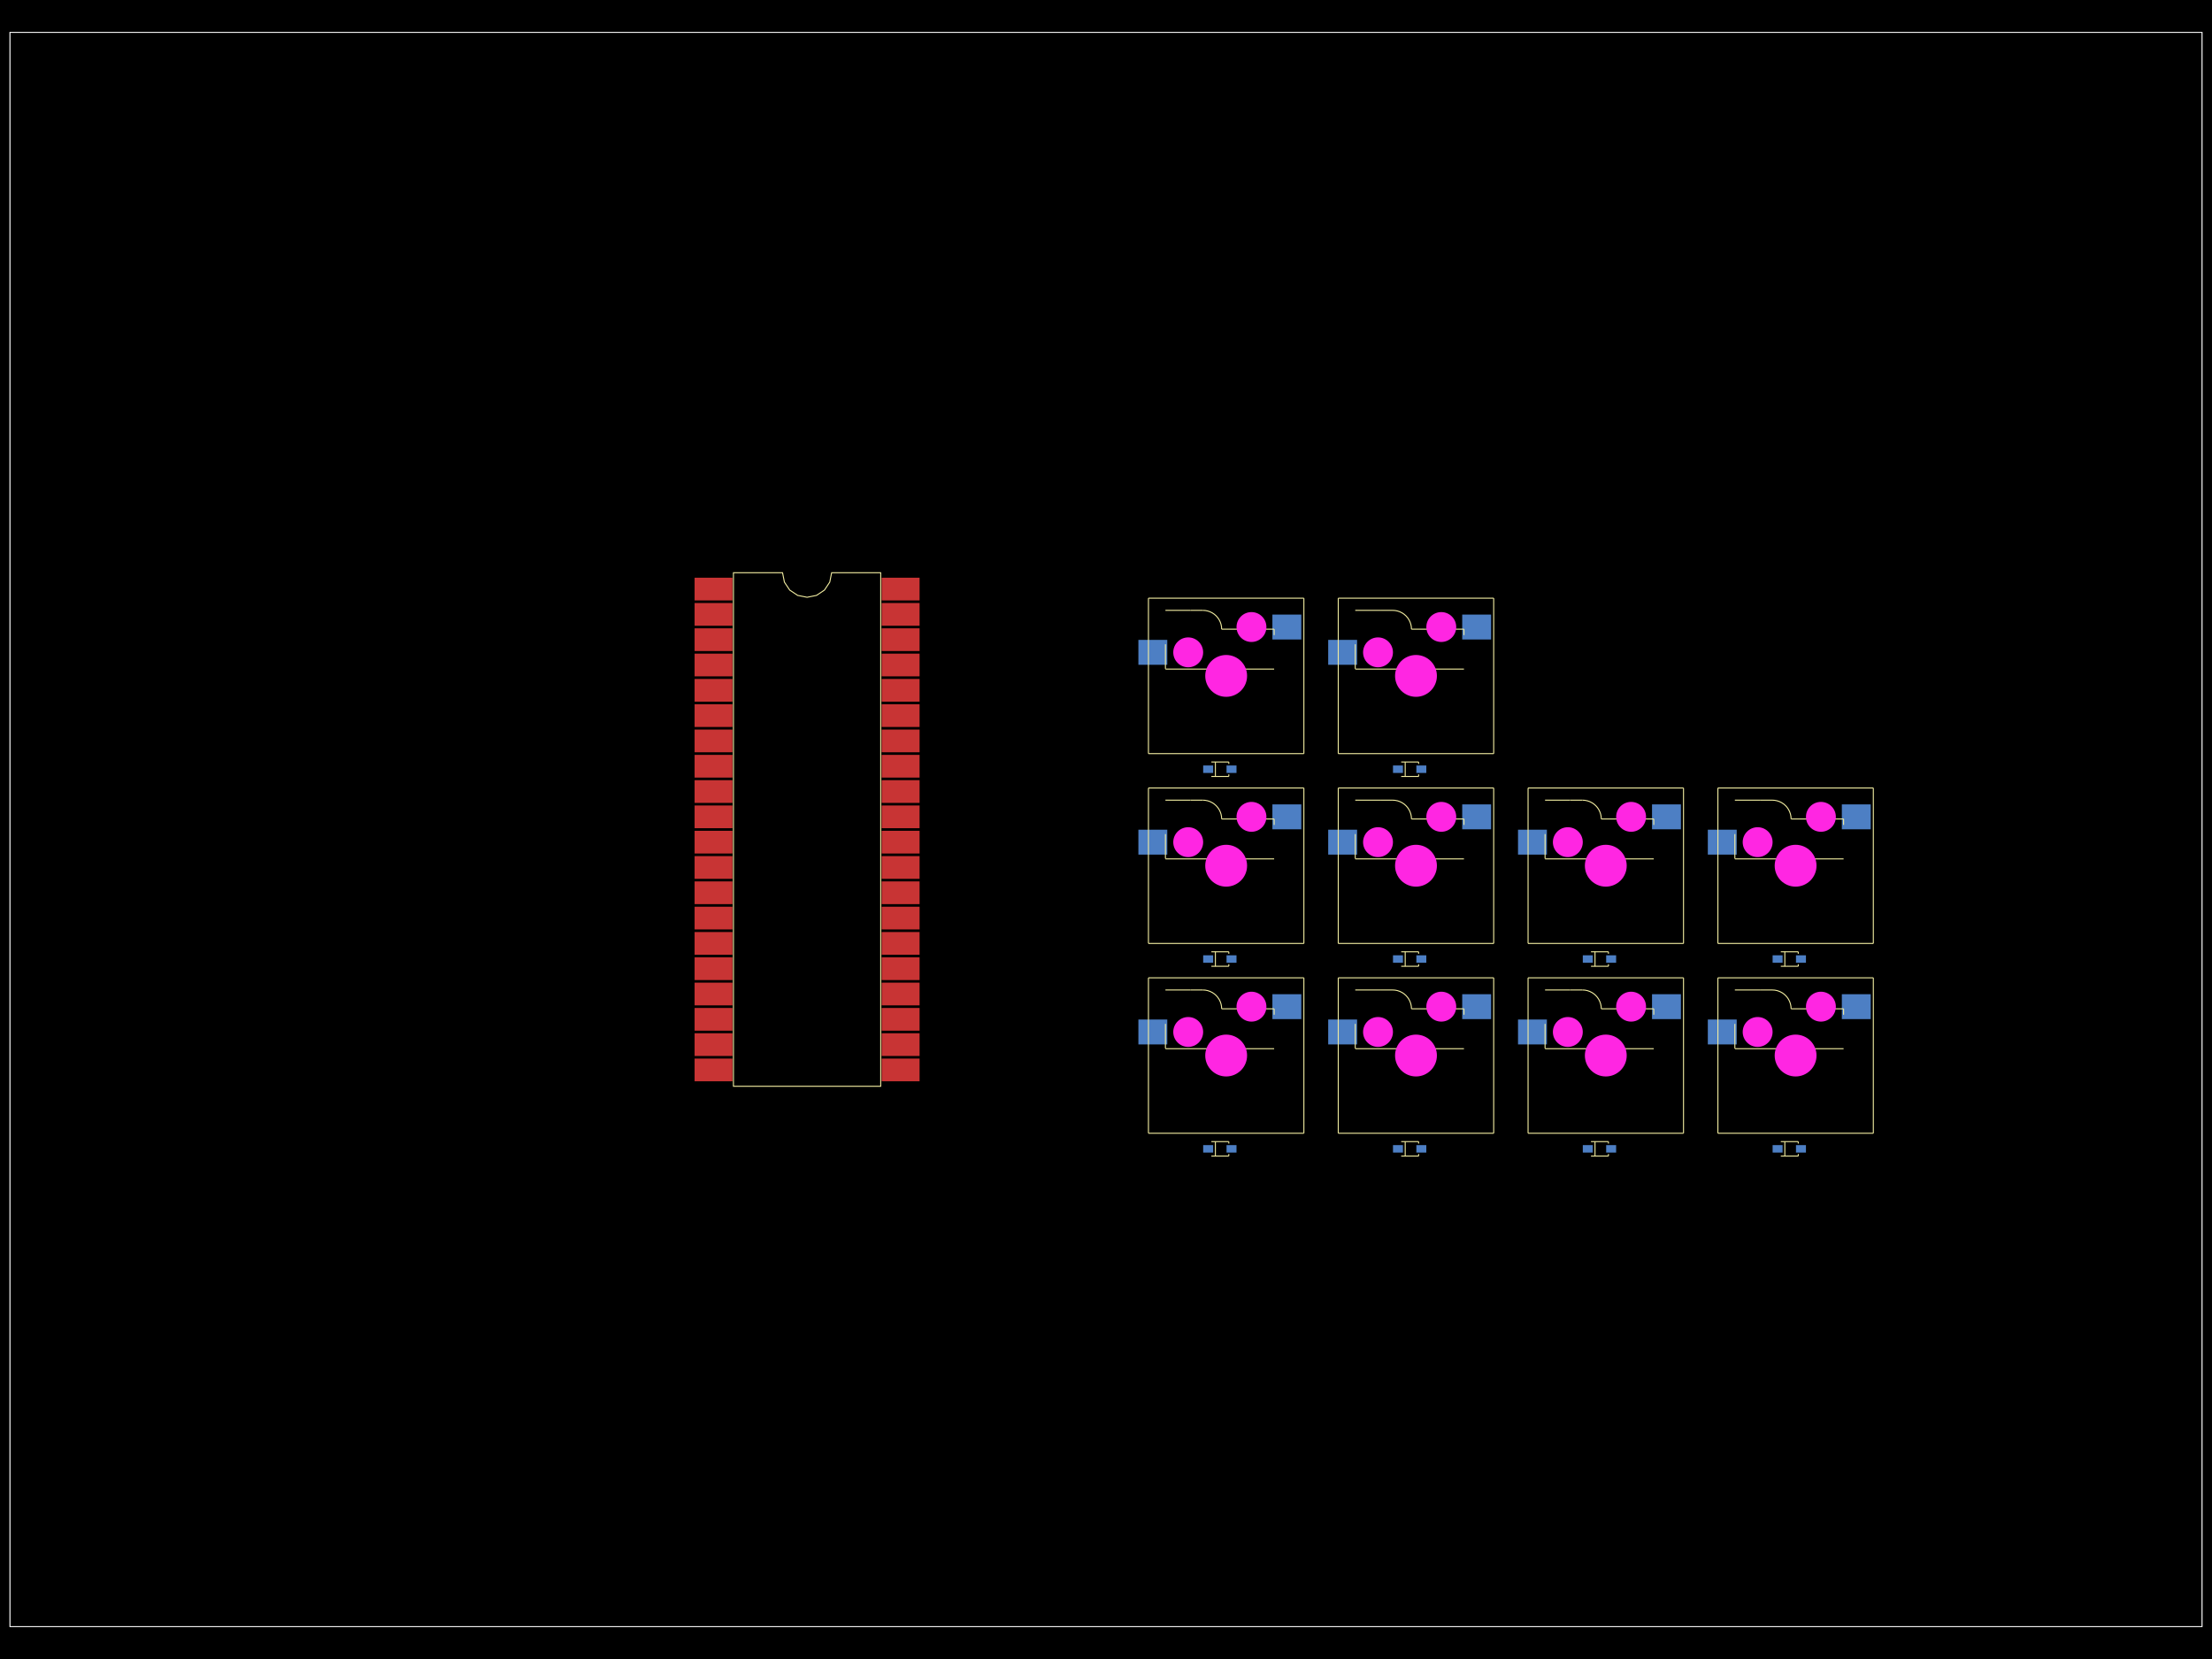 <svg xmlns="http://www.w3.org/2000/svg" width="800" height="600"><style>
              .boundary { fill: #000; }
              .pcb-board { fill: none; }
              .pcb-trace { fill: none; }
              .pcb-hole-outer { fill: rgb(200, 52, 52); }
              .pcb-hole-inner { fill: rgb(255, 38, 226); }
              .pcb-pad { }
              .pcb-boundary { fill: none; stroke: #fff; stroke-width: 0.3; }
              .pcb-silkscreen { fill: none; }
              .pcb-silkscreen-top { stroke: #f2eda1; }
              .pcb-silkscreen-bottom { stroke: #f2eda1; }
              .pcb-silkscreen-text { fill: #f2eda1; }
            </style><rect class="boundary" x="0" y="0" width="800" height="600"/><rect class="pcb-boundary" x="3.604" y="11.712" width="792.793" height="576.577"/><path class="pcb-board" d="M 3.604 588.288 L 796.396 588.288 L 796.396 11.712 L 3.604 11.712 Z" stroke="rgba(255, 255, 255, 0.5)" stroke-width="0.36"/><g transform="translate(291.892, 300) rotate(0) scale(1, -1)"><rect class="pcb-component" x="-40.685" y="-91.063" width="81.369" height="182.126"/><rect class="pcb-component-outline" x="-40.685" y="-91.063" width="81.369" height="182.126"/></g><g transform="translate(441.171, 368.649) rotate(0) scale(1, -1)"><rect class="pcb-component" x="-29.459" y="-9.982" width="58.918" height="19.964"/><rect class="pcb-component-outline" x="-29.459" y="-9.982" width="58.918" height="19.964"/></g><g transform="translate(443.459, 381.748) rotate(0) scale(1, -1)"><rect class="pcb-component" x="-7.568" y="-7.568" width="15.135" height="15.135"/><rect class="pcb-component-outline" x="-7.568" y="-7.568" width="15.135" height="15.135"/></g><g transform="translate(400, 300) rotate(0) scale(1, -1)"><rect class="pcb-component" x="0" y="0" width="0" height="0"/><rect class="pcb-component-outline" x="0" y="0" width="0" height="0"/></g><g transform="translate(441.171, 415.495) rotate(0) scale(1, -1)"><rect class="pcb-component" x="-6.027" y="-1.351" width="12.055" height="2.703"/><rect class="pcb-component-outline" x="-6.027" y="-1.351" width="12.055" height="2.703"/></g><g transform="translate(400, 300) rotate(0) scale(1, -1)"><rect class="pcb-component" x="0" y="0" width="0" height="0"/><rect class="pcb-component-outline" x="0" y="0" width="0" height="0"/></g><g transform="translate(509.82, 368.649) rotate(0) scale(1, -1)"><rect class="pcb-component" x="-29.459" y="-9.982" width="58.918" height="19.964"/><rect class="pcb-component-outline" x="-29.459" y="-9.982" width="58.918" height="19.964"/></g><g transform="translate(512.108, 381.748) rotate(0) scale(1, -1)"><rect class="pcb-component" x="-7.568" y="-7.568" width="15.135" height="15.135"/><rect class="pcb-component-outline" x="-7.568" y="-7.568" width="15.135" height="15.135"/></g><g transform="translate(400, 300) rotate(0) scale(1, -1)"><rect class="pcb-component" x="0" y="0" width="0" height="0"/><rect class="pcb-component-outline" x="0" y="0" width="0" height="0"/></g><g transform="translate(509.82, 415.495) rotate(0) scale(1, -1)"><rect class="pcb-component" x="-6.027" y="-1.351" width="12.055" height="2.703"/><rect class="pcb-component-outline" x="-6.027" y="-1.351" width="12.055" height="2.703"/></g><g transform="translate(400, 300) rotate(0) scale(1, -1)"><rect class="pcb-component" x="0" y="0" width="0" height="0"/><rect class="pcb-component-outline" x="0" y="0" width="0" height="0"/></g><g transform="translate(578.468, 368.649) rotate(0) scale(1, -1)"><rect class="pcb-component" x="-29.459" y="-9.982" width="58.918" height="19.964"/><rect class="pcb-component-outline" x="-29.459" y="-9.982" width="58.918" height="19.964"/></g><g transform="translate(580.757, 381.748) rotate(0) scale(1, -1)"><rect class="pcb-component" x="-7.568" y="-7.568" width="15.135" height="15.135"/><rect class="pcb-component-outline" x="-7.568" y="-7.568" width="15.135" height="15.135"/></g><g transform="translate(400, 300) rotate(0) scale(1, -1)"><rect class="pcb-component" x="0" y="0" width="0" height="0"/><rect class="pcb-component-outline" x="0" y="0" width="0" height="0"/></g><g transform="translate(578.468, 415.495) rotate(0) scale(1, -1)"><rect class="pcb-component" x="-6.027" y="-1.351" width="12.055" height="2.703"/><rect class="pcb-component-outline" x="-6.027" y="-1.351" width="12.055" height="2.703"/></g><g transform="translate(400, 300) rotate(0) scale(1, -1)"><rect class="pcb-component" x="0" y="0" width="0" height="0"/><rect class="pcb-component-outline" x="0" y="0" width="0" height="0"/></g><g transform="translate(647.117, 368.649) rotate(0) scale(1, -1)"><rect class="pcb-component" x="-29.459" y="-9.982" width="58.918" height="19.964"/><rect class="pcb-component-outline" x="-29.459" y="-9.982" width="58.918" height="19.964"/></g><g transform="translate(649.405, 381.748) rotate(0) scale(1, -1)"><rect class="pcb-component" x="-7.568" y="-7.568" width="15.135" height="15.135"/><rect class="pcb-component-outline" x="-7.568" y="-7.568" width="15.135" height="15.135"/></g><g transform="translate(400, 300) rotate(0) scale(1, -1)"><rect class="pcb-component" x="0" y="0" width="0" height="0"/><rect class="pcb-component-outline" x="0" y="0" width="0" height="0"/></g><g transform="translate(647.117, 415.495) rotate(0) scale(1, -1)"><rect class="pcb-component" x="-6.027" y="-1.351" width="12.055" height="2.703"/><rect class="pcb-component-outline" x="-6.027" y="-1.351" width="12.055" height="2.703"/></g><g transform="translate(400, 300) rotate(0) scale(1, -1)"><rect class="pcb-component" x="0" y="0" width="0" height="0"/><rect class="pcb-component-outline" x="0" y="0" width="0" height="0"/></g><g transform="translate(441.171, 300) rotate(0) scale(1, -1)"><rect class="pcb-component" x="-29.459" y="-9.982" width="58.918" height="19.964"/><rect class="pcb-component-outline" x="-29.459" y="-9.982" width="58.918" height="19.964"/></g><g transform="translate(443.459, 313.099) rotate(0) scale(1, -1)"><rect class="pcb-component" x="-7.568" y="-7.568" width="15.135" height="15.135"/><rect class="pcb-component-outline" x="-7.568" y="-7.568" width="15.135" height="15.135"/></g><g transform="translate(400, 300) rotate(0) scale(1, -1)"><rect class="pcb-component" x="0" y="0" width="0" height="0"/><rect class="pcb-component-outline" x="0" y="0" width="0" height="0"/></g><g transform="translate(441.171, 346.847) rotate(0) scale(1, -1)"><rect class="pcb-component" x="-6.027" y="-1.351" width="12.055" height="2.703"/><rect class="pcb-component-outline" x="-6.027" y="-1.351" width="12.055" height="2.703"/></g><g transform="translate(400, 300) rotate(0) scale(1, -1)"><rect class="pcb-component" x="0" y="0" width="0" height="0"/><rect class="pcb-component-outline" x="0" y="0" width="0" height="0"/></g><g transform="translate(509.82, 300) rotate(0) scale(1, -1)"><rect class="pcb-component" x="-29.459" y="-9.982" width="58.918" height="19.964"/><rect class="pcb-component-outline" x="-29.459" y="-9.982" width="58.918" height="19.964"/></g><g transform="translate(512.108, 313.099) rotate(0) scale(1, -1)"><rect class="pcb-component" x="-7.568" y="-7.568" width="15.135" height="15.135"/><rect class="pcb-component-outline" x="-7.568" y="-7.568" width="15.135" height="15.135"/></g><g transform="translate(400, 300) rotate(0) scale(1, -1)"><rect class="pcb-component" x="0" y="0" width="0" height="0"/><rect class="pcb-component-outline" x="0" y="0" width="0" height="0"/></g><g transform="translate(509.82, 346.847) rotate(0) scale(1, -1)"><rect class="pcb-component" x="-6.027" y="-1.351" width="12.055" height="2.703"/><rect class="pcb-component-outline" x="-6.027" y="-1.351" width="12.055" height="2.703"/></g><g transform="translate(400, 300) rotate(0) scale(1, -1)"><rect class="pcb-component" x="0" y="0" width="0" height="0"/><rect class="pcb-component-outline" x="0" y="0" width="0" height="0"/></g><g transform="translate(578.468, 300) rotate(0) scale(1, -1)"><rect class="pcb-component" x="-29.459" y="-9.982" width="58.918" height="19.964"/><rect class="pcb-component-outline" x="-29.459" y="-9.982" width="58.918" height="19.964"/></g><g transform="translate(580.757, 313.099) rotate(0) scale(1, -1)"><rect class="pcb-component" x="-7.568" y="-7.568" width="15.135" height="15.135"/><rect class="pcb-component-outline" x="-7.568" y="-7.568" width="15.135" height="15.135"/></g><g transform="translate(400, 300) rotate(0) scale(1, -1)"><rect class="pcb-component" x="0" y="0" width="0" height="0"/><rect class="pcb-component-outline" x="0" y="0" width="0" height="0"/></g><g transform="translate(578.468, 346.847) rotate(0) scale(1, -1)"><rect class="pcb-component" x="-6.027" y="-1.351" width="12.055" height="2.703"/><rect class="pcb-component-outline" x="-6.027" y="-1.351" width="12.055" height="2.703"/></g><g transform="translate(400, 300) rotate(0) scale(1, -1)"><rect class="pcb-component" x="0" y="0" width="0" height="0"/><rect class="pcb-component-outline" x="0" y="0" width="0" height="0"/></g><g transform="translate(647.117, 300) rotate(0) scale(1, -1)"><rect class="pcb-component" x="-29.459" y="-9.982" width="58.918" height="19.964"/><rect class="pcb-component-outline" x="-29.459" y="-9.982" width="58.918" height="19.964"/></g><g transform="translate(649.405, 313.099) rotate(0) scale(1, -1)"><rect class="pcb-component" x="-7.568" y="-7.568" width="15.135" height="15.135"/><rect class="pcb-component-outline" x="-7.568" y="-7.568" width="15.135" height="15.135"/></g><g transform="translate(400, 300) rotate(0) scale(1, -1)"><rect class="pcb-component" x="0" y="0" width="0" height="0"/><rect class="pcb-component-outline" x="0" y="0" width="0" height="0"/></g><g transform="translate(647.117, 346.847) rotate(0) scale(1, -1)"><rect class="pcb-component" x="-6.027" y="-1.351" width="12.055" height="2.703"/><rect class="pcb-component-outline" x="-6.027" y="-1.351" width="12.055" height="2.703"/></g><g transform="translate(400, 300) rotate(0) scale(1, -1)"><rect class="pcb-component" x="0" y="0" width="0" height="0"/><rect class="pcb-component-outline" x="0" y="0" width="0" height="0"/></g><g transform="translate(441.171, 231.351) rotate(0) scale(1, -1)"><rect class="pcb-component" x="-29.459" y="-9.982" width="58.918" height="19.964"/><rect class="pcb-component-outline" x="-29.459" y="-9.982" width="58.918" height="19.964"/></g><g transform="translate(443.459, 244.45) rotate(0) scale(1, -1)"><rect class="pcb-component" x="-7.568" y="-7.568" width="15.135" height="15.135"/><rect class="pcb-component-outline" x="-7.568" y="-7.568" width="15.135" height="15.135"/></g><g transform="translate(400, 300) rotate(0) scale(1, -1)"><rect class="pcb-component" x="0" y="0" width="0" height="0"/><rect class="pcb-component-outline" x="0" y="0" width="0" height="0"/></g><g transform="translate(441.171, 278.198) rotate(0) scale(1, -1)"><rect class="pcb-component" x="-6.027" y="-1.351" width="12.055" height="2.703"/><rect class="pcb-component-outline" x="-6.027" y="-1.351" width="12.055" height="2.703"/></g><g transform="translate(400, 300) rotate(0) scale(1, -1)"><rect class="pcb-component" x="0" y="0" width="0" height="0"/><rect class="pcb-component-outline" x="0" y="0" width="0" height="0"/></g><g transform="translate(509.82, 231.351) rotate(0) scale(1, -1)"><rect class="pcb-component" x="-29.459" y="-9.982" width="58.918" height="19.964"/><rect class="pcb-component-outline" x="-29.459" y="-9.982" width="58.918" height="19.964"/></g><g transform="translate(512.108, 244.45) rotate(0) scale(1, -1)"><rect class="pcb-component" x="-7.568" y="-7.568" width="15.135" height="15.135"/><rect class="pcb-component-outline" x="-7.568" y="-7.568" width="15.135" height="15.135"/></g><g transform="translate(400, 300) rotate(0) scale(1, -1)"><rect class="pcb-component" x="0" y="0" width="0" height="0"/><rect class="pcb-component-outline" x="0" y="0" width="0" height="0"/></g><g transform="translate(509.82, 278.198) rotate(0) scale(1, -1)"><rect class="pcb-component" x="-6.027" y="-1.351" width="12.055" height="2.703"/><rect class="pcb-component-outline" x="-6.027" y="-1.351" width="12.055" height="2.703"/></g><g transform="translate(400, 300) rotate(0) scale(1, -1)"><rect class="pcb-component" x="0" y="0" width="0" height="0"/><rect class="pcb-component-outline" x="0" y="0" width="0" height="0"/></g><rect class="pcb-pad" fill="rgb(200, 52, 52)" x="251.207" y="208.937" width="13.694" height="8.216"/><rect class="pcb-pad" fill="rgb(200, 52, 52)" x="251.207" y="218.09" width="13.694" height="8.216"/><rect class="pcb-pad" fill="rgb(200, 52, 52)" x="251.207" y="227.243" width="13.694" height="8.216"/><rect class="pcb-pad" fill="rgb(200, 52, 52)" x="251.207" y="236.396" width="13.694" height="8.216"/><rect class="pcb-pad" fill="rgb(200, 52, 52)" x="251.207" y="245.55" width="13.694" height="8.216"/><rect class="pcb-pad" fill="rgb(200, 52, 52)" x="251.207" y="254.703" width="13.694" height="8.216"/><rect class="pcb-pad" fill="rgb(200, 52, 52)" x="251.207" y="263.856" width="13.694" height="8.216"/><rect class="pcb-pad" fill="rgb(200, 52, 52)" x="251.207" y="273.009" width="13.694" height="8.216"/><rect class="pcb-pad" fill="rgb(200, 52, 52)" x="251.207" y="282.162" width="13.694" height="8.216"/><rect class="pcb-pad" fill="rgb(200, 52, 52)" x="251.207" y="291.315" width="13.694" height="8.216"/><rect class="pcb-pad" fill="rgb(200, 52, 52)" x="251.207" y="300.468" width="13.694" height="8.216"/><rect class="pcb-pad" fill="rgb(200, 52, 52)" x="251.207" y="309.622" width="13.694" height="8.216"/><rect class="pcb-pad" fill="rgb(200, 52, 52)" x="251.207" y="318.775" width="13.694" height="8.216"/><rect class="pcb-pad" fill="rgb(200, 52, 52)" x="251.207" y="327.928" width="13.694" height="8.216"/><rect class="pcb-pad" fill="rgb(200, 52, 52)" x="251.207" y="337.081" width="13.694" height="8.216"/><rect class="pcb-pad" fill="rgb(200, 52, 52)" x="251.207" y="346.234" width="13.694" height="8.216"/><rect class="pcb-pad" fill="rgb(200, 52, 52)" x="251.207" y="355.387" width="13.694" height="8.216"/><rect class="pcb-pad" fill="rgb(200, 52, 52)" x="251.207" y="364.541" width="13.694" height="8.216"/><rect class="pcb-pad" fill="rgb(200, 52, 52)" x="251.207" y="373.694" width="13.694" height="8.216"/><rect class="pcb-pad" fill="rgb(200, 52, 52)" x="251.207" y="382.847" width="13.694" height="8.216"/><rect class="pcb-pad" fill="rgb(200, 52, 52)" x="318.883" y="382.847" width="13.694" height="8.216"/><rect class="pcb-pad" fill="rgb(200, 52, 52)" x="318.883" y="373.694" width="13.694" height="8.216"/><rect class="pcb-pad" fill="rgb(200, 52, 52)" x="318.883" y="364.541" width="13.694" height="8.216"/><rect class="pcb-pad" fill="rgb(200, 52, 52)" x="318.883" y="355.387" width="13.694" height="8.216"/><rect class="pcb-pad" fill="rgb(200, 52, 52)" x="318.883" y="346.234" width="13.694" height="8.216"/><rect class="pcb-pad" fill="rgb(200, 52, 52)" x="318.883" y="337.081" width="13.694" height="8.216"/><rect class="pcb-pad" fill="rgb(200, 52, 52)" x="318.883" y="327.928" width="13.694" height="8.216"/><rect class="pcb-pad" fill="rgb(200, 52, 52)" x="318.883" y="318.775" width="13.694" height="8.216"/><rect class="pcb-pad" fill="rgb(200, 52, 52)" x="318.883" y="309.622" width="13.694" height="8.216"/><rect class="pcb-pad" fill="rgb(200, 52, 52)" x="318.883" y="300.468" width="13.694" height="8.216"/><rect class="pcb-pad" fill="rgb(200, 52, 52)" x="318.883" y="291.315" width="13.694" height="8.216"/><rect class="pcb-pad" fill="rgb(200, 52, 52)" x="318.883" y="282.162" width="13.694" height="8.216"/><rect class="pcb-pad" fill="rgb(200, 52, 52)" x="318.883" y="273.009" width="13.694" height="8.216"/><rect class="pcb-pad" fill="rgb(200, 52, 52)" x="318.883" y="263.856" width="13.694" height="8.216"/><rect class="pcb-pad" fill="rgb(200, 52, 52)" x="318.883" y="254.703" width="13.694" height="8.216"/><rect class="pcb-pad" fill="rgb(200, 52, 52)" x="318.883" y="245.55" width="13.694" height="8.216"/><rect class="pcb-pad" fill="rgb(200, 52, 52)" x="318.883" y="236.396" width="13.694" height="8.216"/><rect class="pcb-pad" fill="rgb(200, 52, 52)" x="318.883" y="227.243" width="13.694" height="8.216"/><rect class="pcb-pad" fill="rgb(200, 52, 52)" x="318.883" y="218.09" width="13.694" height="8.216"/><rect class="pcb-pad" fill="rgb(200, 52, 52)" x="318.883" y="208.937" width="13.694" height="8.216"/><rect class="pcb-pad" fill="rgb(77, 127, 196)" x="411.712" y="368.721" width="10.45" height="9.009"/><rect class="pcb-pad" fill="rgb(77, 127, 196)" x="460.18" y="359.568" width="10.45" height="9.009"/><rect class="pcb-pad" fill="rgb(77, 127, 196)" x="443.595" y="414.144" width="3.604" height="2.703"/><rect class="pcb-pad" fill="rgb(77, 127, 196)" x="435.144" y="414.144" width="3.604" height="2.703"/><rect class="pcb-pad" fill="rgb(77, 127, 196)" x="480.361" y="368.721" width="10.45" height="9.009"/><rect class="pcb-pad" fill="rgb(77, 127, 196)" x="528.828" y="359.568" width="10.45" height="9.009"/><rect class="pcb-pad" fill="rgb(77, 127, 196)" x="512.244" y="414.144" width="3.604" height="2.703"/><rect class="pcb-pad" fill="rgb(77, 127, 196)" x="503.792" y="414.144" width="3.604" height="2.703"/><rect class="pcb-pad" fill="rgb(77, 127, 196)" x="549.009" y="368.721" width="10.45" height="9.009"/><rect class="pcb-pad" fill="rgb(77, 127, 196)" x="597.477" y="359.568" width="10.45" height="9.009"/><rect class="pcb-pad" fill="rgb(77, 127, 196)" x="580.892" y="414.144" width="3.604" height="2.703"/><rect class="pcb-pad" fill="rgb(77, 127, 196)" x="572.441" y="414.144" width="3.604" height="2.703"/><rect class="pcb-pad" fill="rgb(77, 127, 196)" x="617.658" y="368.721" width="10.45" height="9.009"/><rect class="pcb-pad" fill="rgb(77, 127, 196)" x="666.126" y="359.568" width="10.45" height="9.009"/><rect class="pcb-pad" fill="rgb(77, 127, 196)" x="649.541" y="414.144" width="3.604" height="2.703"/><rect class="pcb-pad" fill="rgb(77, 127, 196)" x="641.09" y="414.144" width="3.604" height="2.703"/><rect class="pcb-pad" fill="rgb(77, 127, 196)" x="411.712" y="300.072" width="10.45" height="9.009"/><rect class="pcb-pad" fill="rgb(77, 127, 196)" x="460.18" y="290.919" width="10.45" height="9.009"/><rect class="pcb-pad" fill="rgb(77, 127, 196)" x="443.595" y="345.495" width="3.604" height="2.703"/><rect class="pcb-pad" fill="rgb(77, 127, 196)" x="435.144" y="345.495" width="3.604" height="2.703"/><rect class="pcb-pad" fill="rgb(77, 127, 196)" x="480.361" y="300.072" width="10.45" height="9.009"/><rect class="pcb-pad" fill="rgb(77, 127, 196)" x="528.828" y="290.919" width="10.45" height="9.009"/><rect class="pcb-pad" fill="rgb(77, 127, 196)" x="512.244" y="345.495" width="3.604" height="2.703"/><rect class="pcb-pad" fill="rgb(77, 127, 196)" x="503.792" y="345.495" width="3.604" height="2.703"/><rect class="pcb-pad" fill="rgb(77, 127, 196)" x="549.009" y="300.072" width="10.45" height="9.009"/><rect class="pcb-pad" fill="rgb(77, 127, 196)" x="597.477" y="290.919" width="10.45" height="9.009"/><rect class="pcb-pad" fill="rgb(77, 127, 196)" x="580.892" y="345.495" width="3.604" height="2.703"/><rect class="pcb-pad" fill="rgb(77, 127, 196)" x="572.441" y="345.495" width="3.604" height="2.703"/><rect class="pcb-pad" fill="rgb(77, 127, 196)" x="617.658" y="300.072" width="10.45" height="9.009"/><rect class="pcb-pad" fill="rgb(77, 127, 196)" x="666.126" y="290.919" width="10.45" height="9.009"/><rect class="pcb-pad" fill="rgb(77, 127, 196)" x="649.541" y="345.495" width="3.604" height="2.703"/><rect class="pcb-pad" fill="rgb(77, 127, 196)" x="641.09" y="345.495" width="3.604" height="2.703"/><rect class="pcb-pad" fill="rgb(77, 127, 196)" x="411.712" y="231.423" width="10.45" height="9.009"/><rect class="pcb-pad" fill="rgb(77, 127, 196)" x="460.18" y="222.27" width="10.45" height="9.009"/><rect class="pcb-pad" fill="rgb(77, 127, 196)" x="443.595" y="276.847" width="3.604" height="2.703"/><rect class="pcb-pad" fill="rgb(77, 127, 196)" x="435.144" y="276.847" width="3.604" height="2.703"/><rect class="pcb-pad" fill="rgb(77, 127, 196)" x="480.361" y="231.423" width="10.45" height="9.009"/><rect class="pcb-pad" fill="rgb(77, 127, 196)" x="528.828" y="222.27" width="10.45" height="9.009"/><rect class="pcb-pad" fill="rgb(77, 127, 196)" x="512.244" y="276.847" width="3.604" height="2.703"/><rect class="pcb-pad" fill="rgb(77, 127, 196)" x="503.792" y="276.847" width="3.604" height="2.703"/><path class="pcb-silkscreen pcb-silkscreen-top" d="M 265.261 392.865 L 265.261 207.135 L 283.015 207.135 L 283.691 210.532 L 285.615 213.412 L 288.495 215.336 L 291.892 216.012 L 295.289 215.336 L 298.169 213.412 L 300.093 210.532 L 300.769 207.135 L 318.523 207.135 L 318.523 392.865 L 265.261 392.865 Z" stroke-width="0.36" data-pcb-component-id="pcb_component_0" data-pcb-silkscreen-path-id="pcb_silkscreen_path_0"/><path class="pcb-silkscreen pcb-silkscreen-top" d="M 421.492 370.31 L 421.492 379.175 L 421.492 379.175" stroke-width="0.36" data-pcb-component-id="null" data-pcb-silkscreen-path-id="pcb_silkscreen_path_1"/><path class="pcb-silkscreen pcb-silkscreen-top" d="M 460.811 379.279 L 421.492 379.279" stroke-width="0.36" data-pcb-component-id="null" data-pcb-silkscreen-path-id="pcb_silkscreen_path_2"/><path class="pcb-silkscreen pcb-silkscreen-top" d="M 441.831 364.847 L 460.811 364.847" stroke-width="0.36" data-pcb-component-id="null" data-pcb-silkscreen-path-id="pcb_silkscreen_path_3"/><path class="pcb-silkscreen pcb-silkscreen-top" d="M 460.811 364.847 L 460.811 366.987" stroke-width="0.36" data-pcb-component-id="null" data-pcb-silkscreen-path-id="pcb_silkscreen_path_4"/><path class="pcb-silkscreen pcb-silkscreen-top" d="M 430.562 358.036 L 421.492 358.036" stroke-width="0.36" data-pcb-component-id="null" data-pcb-silkscreen-path-id="pcb_silkscreen_path_5"/><path class="pcb-silkscreen pcb-silkscreen-top" d="M 435.02 358.036 L 430.562 358.036" stroke-width="0.36" data-pcb-component-id="null" data-pcb-silkscreen-path-id="pcb_silkscreen_path_6"/><path class="pcb-silkscreen pcb-silkscreen-top" d="M 435.02 358.036 L 435.909 358.094 L 436.783 358.268 L 437.626 358.554 L 438.425 358.949 L 439.166 359.443 L 439.836 360.031 L 440.423 360.701 L 440.918 361.441 L 441.312 362.24 L 441.599 363.084 L 441.772 363.958 L 441.831 364.847" stroke-width="0.36" data-pcb-component-id="null" data-pcb-silkscreen-path-id="pcb_silkscreen_path_7"/><path class="pcb-silkscreen pcb-silkscreen-top" d="M 415.351 353.64 L 471.568 353.64" stroke-width="0.36" data-pcb-component-id="null" data-pcb-silkscreen-path-id="pcb_silkscreen_path_8"/><path class="pcb-silkscreen pcb-silkscreen-top" d="M 415.351 409.856 L 471.568 409.856" stroke-width="0.36" data-pcb-component-id="null" data-pcb-silkscreen-path-id="pcb_silkscreen_path_9"/><path class="pcb-silkscreen pcb-silkscreen-top" d="M 415.351 353.64 L 415.351 409.856" stroke-width="0.36" data-pcb-component-id="null" data-pcb-silkscreen-path-id="pcb_silkscreen_path_10"/><path class="pcb-silkscreen pcb-silkscreen-top" d="M 471.568 353.64 L 471.568 409.856" stroke-width="0.36" data-pcb-component-id="null" data-pcb-silkscreen-path-id="pcb_silkscreen_path_11"/><path class="pcb-silkscreen pcb-silkscreen-top" d="M 444.419 418.112 L 444.419 417.369" stroke-width="0.36" data-pcb-component-id="null" data-pcb-silkscreen-path-id="pcb_silkscreen_path_12"/><path class="pcb-silkscreen pcb-silkscreen-top" d="M 444.419 412.879 L 444.419 413.586" stroke-width="0.36" data-pcb-component-id="null" data-pcb-silkscreen-path-id="pcb_silkscreen_path_13"/><path class="pcb-silkscreen pcb-silkscreen-top" d="M 438.104 412.879 L 444.419 412.879" stroke-width="0.36" data-pcb-component-id="null" data-pcb-silkscreen-path-id="pcb_silkscreen_path_14"/><path class="pcb-silkscreen pcb-silkscreen-top" d="M 438.104 418.112 L 444.419 418.112" stroke-width="0.36" data-pcb-component-id="null" data-pcb-silkscreen-path-id="pcb_silkscreen_path_15"/><path class="pcb-silkscreen pcb-silkscreen-top" d="M 439.561 412.879 L 439.561 418.112" stroke-width="0.36" data-pcb-component-id="null" data-pcb-silkscreen-path-id="pcb_silkscreen_path_16"/><path class="pcb-silkscreen pcb-silkscreen-top" d="M 490.141 370.31 L 490.141 379.175 L 490.141 379.175" stroke-width="0.36" data-pcb-component-id="null" data-pcb-silkscreen-path-id="pcb_silkscreen_path_17"/><path class="pcb-silkscreen pcb-silkscreen-top" d="M 529.459 379.279 L 490.141 379.279" stroke-width="0.36" data-pcb-component-id="null" data-pcb-silkscreen-path-id="pcb_silkscreen_path_18"/><path class="pcb-silkscreen pcb-silkscreen-top" d="M 510.479 364.847 L 529.46 364.847" stroke-width="0.36" data-pcb-component-id="null" data-pcb-silkscreen-path-id="pcb_silkscreen_path_19"/><path class="pcb-silkscreen pcb-silkscreen-top" d="M 529.46 364.847 L 529.46 366.987" stroke-width="0.36" data-pcb-component-id="null" data-pcb-silkscreen-path-id="pcb_silkscreen_path_20"/><path class="pcb-silkscreen pcb-silkscreen-top" d="M 499.21 358.036 L 490.141 358.036" stroke-width="0.36" data-pcb-component-id="null" data-pcb-silkscreen-path-id="pcb_silkscreen_path_21"/><path class="pcb-silkscreen pcb-silkscreen-top" d="M 503.668 358.036 L 499.21 358.036" stroke-width="0.36" data-pcb-component-id="null" data-pcb-silkscreen-path-id="pcb_silkscreen_path_22"/><path class="pcb-silkscreen pcb-silkscreen-top" d="M 503.668 358.036 L 504.557 358.094 L 505.431 358.268 L 506.275 358.554 L 507.074 358.949 L 507.815 359.443 L 508.484 360.031 L 509.072 360.701 L 509.567 361.441 L 509.961 362.24 L 510.247 363.084 L 510.421 363.958 L 510.479 364.847" stroke-width="0.36" data-pcb-component-id="null" data-pcb-silkscreen-path-id="pcb_silkscreen_path_23"/><path class="pcb-silkscreen pcb-silkscreen-top" d="M 484 353.64 L 540.216 353.64" stroke-width="0.36" data-pcb-component-id="null" data-pcb-silkscreen-path-id="pcb_silkscreen_path_24"/><path class="pcb-silkscreen pcb-silkscreen-top" d="M 484 409.856 L 540.216 409.856" stroke-width="0.36" data-pcb-component-id="null" data-pcb-silkscreen-path-id="pcb_silkscreen_path_25"/><path class="pcb-silkscreen pcb-silkscreen-top" d="M 484 353.64 L 484 409.856" stroke-width="0.36" data-pcb-component-id="null" data-pcb-silkscreen-path-id="pcb_silkscreen_path_26"/><path class="pcb-silkscreen pcb-silkscreen-top" d="M 540.216 353.64 L 540.216 409.856" stroke-width="0.36" data-pcb-component-id="null" data-pcb-silkscreen-path-id="pcb_silkscreen_path_27"/><path class="pcb-silkscreen pcb-silkscreen-top" d="M 513.068 418.112 L 513.068 417.369" stroke-width="0.36" data-pcb-component-id="null" data-pcb-silkscreen-path-id="pcb_silkscreen_path_28"/><path class="pcb-silkscreen pcb-silkscreen-top" d="M 513.068 412.879 L 513.068 413.586" stroke-width="0.36" data-pcb-component-id="null" data-pcb-silkscreen-path-id="pcb_silkscreen_path_29"/><path class="pcb-silkscreen pcb-silkscreen-top" d="M 506.752 412.879 L 513.068 412.879" stroke-width="0.36" data-pcb-component-id="null" data-pcb-silkscreen-path-id="pcb_silkscreen_path_30"/><path class="pcb-silkscreen pcb-silkscreen-top" d="M 506.752 418.112 L 513.068 418.112" stroke-width="0.36" data-pcb-component-id="null" data-pcb-silkscreen-path-id="pcb_silkscreen_path_31"/><path class="pcb-silkscreen pcb-silkscreen-top" d="M 508.21 412.879 L 508.21 418.112" stroke-width="0.36" data-pcb-component-id="null" data-pcb-silkscreen-path-id="pcb_silkscreen_path_32"/><path class="pcb-silkscreen pcb-silkscreen-top" d="M 558.789 370.31 L 558.789 379.175 L 558.789 379.175" stroke-width="0.36" data-pcb-component-id="null" data-pcb-silkscreen-path-id="pcb_silkscreen_path_33"/><path class="pcb-silkscreen pcb-silkscreen-top" d="M 598.108 379.279 L 558.789 379.279" stroke-width="0.36" data-pcb-component-id="null" data-pcb-silkscreen-path-id="pcb_silkscreen_path_34"/><path class="pcb-silkscreen pcb-silkscreen-top" d="M 579.128 364.847 L 598.108 364.847" stroke-width="0.36" data-pcb-component-id="null" data-pcb-silkscreen-path-id="pcb_silkscreen_path_35"/><path class="pcb-silkscreen pcb-silkscreen-top" d="M 598.108 364.847 L 598.108 366.987" stroke-width="0.36" data-pcb-component-id="null" data-pcb-silkscreen-path-id="pcb_silkscreen_path_36"/><path class="pcb-silkscreen pcb-silkscreen-top" d="M 567.859 358.036 L 558.789 358.036" stroke-width="0.36" data-pcb-component-id="null" data-pcb-silkscreen-path-id="pcb_silkscreen_path_37"/><path class="pcb-silkscreen pcb-silkscreen-top" d="M 572.317 358.036 L 567.859 358.036" stroke-width="0.36" data-pcb-component-id="null" data-pcb-silkscreen-path-id="pcb_silkscreen_path_38"/><path class="pcb-silkscreen pcb-silkscreen-top" d="M 572.317 358.036 L 573.206 358.094 L 574.08 358.268 L 574.923 358.554 L 575.723 358.949 L 576.463 359.443 L 577.133 360.031 L 577.72 360.701 L 578.215 361.441 L 578.609 362.24 L 578.896 363.084 L 579.07 363.958 L 579.128 364.847" stroke-width="0.36" data-pcb-component-id="null" data-pcb-silkscreen-path-id="pcb_silkscreen_path_39"/><path class="pcb-silkscreen pcb-silkscreen-top" d="M 552.649 353.64 L 608.865 353.64" stroke-width="0.36" data-pcb-component-id="null" data-pcb-silkscreen-path-id="pcb_silkscreen_path_40"/><path class="pcb-silkscreen pcb-silkscreen-top" d="M 552.649 409.856 L 608.865 409.856" stroke-width="0.36" data-pcb-component-id="null" data-pcb-silkscreen-path-id="pcb_silkscreen_path_41"/><path class="pcb-silkscreen pcb-silkscreen-top" d="M 552.649 353.64 L 552.649 409.856" stroke-width="0.36" data-pcb-component-id="null" data-pcb-silkscreen-path-id="pcb_silkscreen_path_42"/><path class="pcb-silkscreen pcb-silkscreen-top" d="M 608.865 353.64 L 608.865 409.856" stroke-width="0.36" data-pcb-component-id="null" data-pcb-silkscreen-path-id="pcb_silkscreen_path_43"/><path class="pcb-silkscreen pcb-silkscreen-top" d="M 581.716 418.112 L 581.716 417.369" stroke-width="0.36" data-pcb-component-id="null" data-pcb-silkscreen-path-id="pcb_silkscreen_path_44"/><path class="pcb-silkscreen pcb-silkscreen-top" d="M 581.716 412.879 L 581.716 413.586" stroke-width="0.36" data-pcb-component-id="null" data-pcb-silkscreen-path-id="pcb_silkscreen_path_45"/><path class="pcb-silkscreen pcb-silkscreen-top" d="M 575.401 412.879 L 581.716 412.879" stroke-width="0.36" data-pcb-component-id="null" data-pcb-silkscreen-path-id="pcb_silkscreen_path_46"/><path class="pcb-silkscreen pcb-silkscreen-top" d="M 575.401 418.112 L 581.716 418.112" stroke-width="0.36" data-pcb-component-id="null" data-pcb-silkscreen-path-id="pcb_silkscreen_path_47"/><path class="pcb-silkscreen pcb-silkscreen-top" d="M 576.859 412.879 L 576.859 418.112" stroke-width="0.36" data-pcb-component-id="null" data-pcb-silkscreen-path-id="pcb_silkscreen_path_48"/><path class="pcb-silkscreen pcb-silkscreen-top" d="M 627.438 370.31 L 627.438 379.175 L 627.438 379.175" stroke-width="0.36" data-pcb-component-id="null" data-pcb-silkscreen-path-id="pcb_silkscreen_path_49"/><path class="pcb-silkscreen pcb-silkscreen-top" d="M 666.757 379.279 L 627.438 379.279" stroke-width="0.36" data-pcb-component-id="null" data-pcb-silkscreen-path-id="pcb_silkscreen_path_50"/><path class="pcb-silkscreen pcb-silkscreen-top" d="M 647.777 364.847 L 666.757 364.847" stroke-width="0.36" data-pcb-component-id="null" data-pcb-silkscreen-path-id="pcb_silkscreen_path_51"/><path class="pcb-silkscreen pcb-silkscreen-top" d="M 666.757 364.847 L 666.757 366.987" stroke-width="0.36" data-pcb-component-id="null" data-pcb-silkscreen-path-id="pcb_silkscreen_path_52"/><path class="pcb-silkscreen pcb-silkscreen-top" d="M 636.508 358.036 L 627.438 358.036" stroke-width="0.36" data-pcb-component-id="null" data-pcb-silkscreen-path-id="pcb_silkscreen_path_53"/><path class="pcb-silkscreen pcb-silkscreen-top" d="M 640.966 358.036 L 636.508 358.036" stroke-width="0.36" data-pcb-component-id="null" data-pcb-silkscreen-path-id="pcb_silkscreen_path_54"/><path class="pcb-silkscreen pcb-silkscreen-top" d="M 640.966 358.036 L 641.855 358.094 L 642.729 358.268 L 643.572 358.554 L 644.371 358.949 L 645.112 359.443 L 645.782 360.031 L 646.369 360.701 L 646.864 361.441 L 647.258 362.24 L 647.544 363.084 L 647.718 363.958 L 647.777 364.847" stroke-width="0.36" data-pcb-component-id="null" data-pcb-silkscreen-path-id="pcb_silkscreen_path_55"/><path class="pcb-silkscreen pcb-silkscreen-top" d="M 621.297 353.64 L 677.514 353.64" stroke-width="0.36" data-pcb-component-id="null" data-pcb-silkscreen-path-id="pcb_silkscreen_path_56"/><path class="pcb-silkscreen pcb-silkscreen-top" d="M 621.297 409.856 L 677.514 409.856" stroke-width="0.36" data-pcb-component-id="null" data-pcb-silkscreen-path-id="pcb_silkscreen_path_57"/><path class="pcb-silkscreen pcb-silkscreen-top" d="M 621.297 353.64 L 621.297 409.856" stroke-width="0.36" data-pcb-component-id="null" data-pcb-silkscreen-path-id="pcb_silkscreen_path_58"/><path class="pcb-silkscreen pcb-silkscreen-top" d="M 677.514 353.64 L 677.514 409.856" stroke-width="0.36" data-pcb-component-id="null" data-pcb-silkscreen-path-id="pcb_silkscreen_path_59"/><path class="pcb-silkscreen pcb-silkscreen-top" d="M 650.365 418.112 L 650.365 417.369" stroke-width="0.36" data-pcb-component-id="null" data-pcb-silkscreen-path-id="pcb_silkscreen_path_60"/><path class="pcb-silkscreen pcb-silkscreen-top" d="M 650.365 412.879 L 650.365 413.586" stroke-width="0.36" data-pcb-component-id="null" data-pcb-silkscreen-path-id="pcb_silkscreen_path_61"/><path class="pcb-silkscreen pcb-silkscreen-top" d="M 644.05 412.879 L 650.365 412.879" stroke-width="0.36" data-pcb-component-id="null" data-pcb-silkscreen-path-id="pcb_silkscreen_path_62"/><path class="pcb-silkscreen pcb-silkscreen-top" d="M 644.05 418.112 L 650.365 418.112" stroke-width="0.36" data-pcb-component-id="null" data-pcb-silkscreen-path-id="pcb_silkscreen_path_63"/><path class="pcb-silkscreen pcb-silkscreen-top" d="M 645.507 412.879 L 645.507 418.112" stroke-width="0.36" data-pcb-component-id="null" data-pcb-silkscreen-path-id="pcb_silkscreen_path_64"/><path class="pcb-silkscreen pcb-silkscreen-top" d="M 421.492 301.662 L 421.492 310.526 L 421.492 310.526" stroke-width="0.36" data-pcb-component-id="null" data-pcb-silkscreen-path-id="pcb_silkscreen_path_65"/><path class="pcb-silkscreen pcb-silkscreen-top" d="M 460.811 310.631 L 421.492 310.631" stroke-width="0.36" data-pcb-component-id="null" data-pcb-silkscreen-path-id="pcb_silkscreen_path_66"/><path class="pcb-silkscreen pcb-silkscreen-top" d="M 441.831 296.198 L 460.811 296.198" stroke-width="0.36" data-pcb-component-id="null" data-pcb-silkscreen-path-id="pcb_silkscreen_path_67"/><path class="pcb-silkscreen pcb-silkscreen-top" d="M 460.811 296.198 L 460.811 298.338" stroke-width="0.36" data-pcb-component-id="null" data-pcb-silkscreen-path-id="pcb_silkscreen_path_68"/><path class="pcb-silkscreen pcb-silkscreen-top" d="M 430.562 289.387 L 421.492 289.387" stroke-width="0.36" data-pcb-component-id="null" data-pcb-silkscreen-path-id="pcb_silkscreen_path_69"/><path class="pcb-silkscreen pcb-silkscreen-top" d="M 435.02 289.387 L 430.562 289.387" stroke-width="0.36" data-pcb-component-id="null" data-pcb-silkscreen-path-id="pcb_silkscreen_path_70"/><path class="pcb-silkscreen pcb-silkscreen-top" d="M 435.02 289.387 L 435.909 289.446 L 436.783 289.619 L 437.626 289.906 L 438.425 290.3 L 439.166 290.795 L 439.836 291.382 L 440.423 292.052 L 440.918 292.793 L 441.312 293.592 L 441.599 294.435 L 441.772 295.309 L 441.831 296.198" stroke-width="0.36" data-pcb-component-id="null" data-pcb-silkscreen-path-id="pcb_silkscreen_path_71"/><path class="pcb-silkscreen pcb-silkscreen-top" d="M 415.351 284.991 L 471.568 284.991" stroke-width="0.36" data-pcb-component-id="null" data-pcb-silkscreen-path-id="pcb_silkscreen_path_72"/><path class="pcb-silkscreen pcb-silkscreen-top" d="M 415.351 341.207 L 471.568 341.207" stroke-width="0.36" data-pcb-component-id="null" data-pcb-silkscreen-path-id="pcb_silkscreen_path_73"/><path class="pcb-silkscreen pcb-silkscreen-top" d="M 415.351 284.991 L 415.351 341.207" stroke-width="0.36" data-pcb-component-id="null" data-pcb-silkscreen-path-id="pcb_silkscreen_path_74"/><path class="pcb-silkscreen pcb-silkscreen-top" d="M 471.568 284.991 L 471.568 341.207" stroke-width="0.36" data-pcb-component-id="null" data-pcb-silkscreen-path-id="pcb_silkscreen_path_75"/><path class="pcb-silkscreen pcb-silkscreen-top" d="M 444.419 349.464 L 444.419 348.721" stroke-width="0.36" data-pcb-component-id="null" data-pcb-silkscreen-path-id="pcb_silkscreen_path_76"/><path class="pcb-silkscreen pcb-silkscreen-top" d="M 444.419 344.23 L 444.419 344.937" stroke-width="0.36" data-pcb-component-id="null" data-pcb-silkscreen-path-id="pcb_silkscreen_path_77"/><path class="pcb-silkscreen pcb-silkscreen-top" d="M 438.104 344.23 L 444.419 344.23" stroke-width="0.36" data-pcb-component-id="null" data-pcb-silkscreen-path-id="pcb_silkscreen_path_78"/><path class="pcb-silkscreen pcb-silkscreen-top" d="M 438.104 349.464 L 444.419 349.464" stroke-width="0.36" data-pcb-component-id="null" data-pcb-silkscreen-path-id="pcb_silkscreen_path_79"/><path class="pcb-silkscreen pcb-silkscreen-top" d="M 439.561 344.23 L 439.561 349.464" stroke-width="0.36" data-pcb-component-id="null" data-pcb-silkscreen-path-id="pcb_silkscreen_path_80"/><path class="pcb-silkscreen pcb-silkscreen-top" d="M 490.141 301.662 L 490.141 310.526 L 490.141 310.526" stroke-width="0.36" data-pcb-component-id="null" data-pcb-silkscreen-path-id="pcb_silkscreen_path_81"/><path class="pcb-silkscreen pcb-silkscreen-top" d="M 529.459 310.631 L 490.141 310.631" stroke-width="0.36" data-pcb-component-id="null" data-pcb-silkscreen-path-id="pcb_silkscreen_path_82"/><path class="pcb-silkscreen pcb-silkscreen-top" d="M 510.479 296.198 L 529.46 296.198" stroke-width="0.36" data-pcb-component-id="null" data-pcb-silkscreen-path-id="pcb_silkscreen_path_83"/><path class="pcb-silkscreen pcb-silkscreen-top" d="M 529.46 296.198 L 529.46 298.338" stroke-width="0.36" data-pcb-component-id="null" data-pcb-silkscreen-path-id="pcb_silkscreen_path_84"/><path class="pcb-silkscreen pcb-silkscreen-top" d="M 499.21 289.387 L 490.141 289.387" stroke-width="0.36" data-pcb-component-id="null" data-pcb-silkscreen-path-id="pcb_silkscreen_path_85"/><path class="pcb-silkscreen pcb-silkscreen-top" d="M 503.668 289.387 L 499.21 289.387" stroke-width="0.36" data-pcb-component-id="null" data-pcb-silkscreen-path-id="pcb_silkscreen_path_86"/><path class="pcb-silkscreen pcb-silkscreen-top" d="M 503.668 289.387 L 504.557 289.446 L 505.431 289.619 L 506.275 289.906 L 507.074 290.3 L 507.815 290.795 L 508.484 291.382 L 509.072 292.052 L 509.567 292.793 L 509.961 293.592 L 510.247 294.435 L 510.421 295.309 L 510.479 296.198" stroke-width="0.36" data-pcb-component-id="null" data-pcb-silkscreen-path-id="pcb_silkscreen_path_87"/><path class="pcb-silkscreen pcb-silkscreen-top" d="M 484 284.991 L 540.216 284.991" stroke-width="0.36" data-pcb-component-id="null" data-pcb-silkscreen-path-id="pcb_silkscreen_path_88"/><path class="pcb-silkscreen pcb-silkscreen-top" d="M 484 341.207 L 540.216 341.207" stroke-width="0.36" data-pcb-component-id="null" data-pcb-silkscreen-path-id="pcb_silkscreen_path_89"/><path class="pcb-silkscreen pcb-silkscreen-top" d="M 484 284.991 L 484 341.207" stroke-width="0.36" data-pcb-component-id="null" data-pcb-silkscreen-path-id="pcb_silkscreen_path_90"/><path class="pcb-silkscreen pcb-silkscreen-top" d="M 540.216 284.991 L 540.216 341.207" stroke-width="0.36" data-pcb-component-id="null" data-pcb-silkscreen-path-id="pcb_silkscreen_path_91"/><path class="pcb-silkscreen pcb-silkscreen-top" d="M 513.068 349.464 L 513.068 348.721" stroke-width="0.36" data-pcb-component-id="null" data-pcb-silkscreen-path-id="pcb_silkscreen_path_92"/><path class="pcb-silkscreen pcb-silkscreen-top" d="M 513.068 344.23 L 513.068 344.937" stroke-width="0.36" data-pcb-component-id="null" data-pcb-silkscreen-path-id="pcb_silkscreen_path_93"/><path class="pcb-silkscreen pcb-silkscreen-top" d="M 506.752 344.23 L 513.068 344.23" stroke-width="0.36" data-pcb-component-id="null" data-pcb-silkscreen-path-id="pcb_silkscreen_path_94"/><path class="pcb-silkscreen pcb-silkscreen-top" d="M 506.752 349.464 L 513.068 349.464" stroke-width="0.36" data-pcb-component-id="null" data-pcb-silkscreen-path-id="pcb_silkscreen_path_95"/><path class="pcb-silkscreen pcb-silkscreen-top" d="M 508.21 344.23 L 508.21 349.464" stroke-width="0.36" data-pcb-component-id="null" data-pcb-silkscreen-path-id="pcb_silkscreen_path_96"/><path class="pcb-silkscreen pcb-silkscreen-top" d="M 558.789 301.662 L 558.789 310.526 L 558.789 310.526" stroke-width="0.36" data-pcb-component-id="null" data-pcb-silkscreen-path-id="pcb_silkscreen_path_97"/><path class="pcb-silkscreen pcb-silkscreen-top" d="M 598.108 310.631 L 558.789 310.631" stroke-width="0.36" data-pcb-component-id="null" data-pcb-silkscreen-path-id="pcb_silkscreen_path_98"/><path class="pcb-silkscreen pcb-silkscreen-top" d="M 579.128 296.198 L 598.108 296.198" stroke-width="0.36" data-pcb-component-id="null" data-pcb-silkscreen-path-id="pcb_silkscreen_path_99"/><path class="pcb-silkscreen pcb-silkscreen-top" d="M 598.108 296.198 L 598.108 298.338" stroke-width="0.36" data-pcb-component-id="null" data-pcb-silkscreen-path-id="pcb_silkscreen_path_100"/><path class="pcb-silkscreen pcb-silkscreen-top" d="M 567.859 289.387 L 558.789 289.387" stroke-width="0.36" data-pcb-component-id="null" data-pcb-silkscreen-path-id="pcb_silkscreen_path_101"/><path class="pcb-silkscreen pcb-silkscreen-top" d="M 572.317 289.387 L 567.859 289.387" stroke-width="0.36" data-pcb-component-id="null" data-pcb-silkscreen-path-id="pcb_silkscreen_path_102"/><path class="pcb-silkscreen pcb-silkscreen-top" d="M 572.317 289.387 L 573.206 289.446 L 574.08 289.619 L 574.923 289.906 L 575.723 290.3 L 576.463 290.795 L 577.133 291.382 L 577.72 292.052 L 578.215 292.793 L 578.609 293.592 L 578.896 294.435 L 579.07 295.309 L 579.128 296.198" stroke-width="0.36" data-pcb-component-id="null" data-pcb-silkscreen-path-id="pcb_silkscreen_path_103"/><path class="pcb-silkscreen pcb-silkscreen-top" d="M 552.649 284.991 L 608.865 284.991" stroke-width="0.36" data-pcb-component-id="null" data-pcb-silkscreen-path-id="pcb_silkscreen_path_104"/><path class="pcb-silkscreen pcb-silkscreen-top" d="M 552.649 341.207 L 608.865 341.207" stroke-width="0.36" data-pcb-component-id="null" data-pcb-silkscreen-path-id="pcb_silkscreen_path_105"/><path class="pcb-silkscreen pcb-silkscreen-top" d="M 552.649 284.991 L 552.649 341.207" stroke-width="0.36" data-pcb-component-id="null" data-pcb-silkscreen-path-id="pcb_silkscreen_path_106"/><path class="pcb-silkscreen pcb-silkscreen-top" d="M 608.865 284.991 L 608.865 341.207" stroke-width="0.36" data-pcb-component-id="null" data-pcb-silkscreen-path-id="pcb_silkscreen_path_107"/><path class="pcb-silkscreen pcb-silkscreen-top" d="M 581.716 349.464 L 581.716 348.721" stroke-width="0.36" data-pcb-component-id="null" data-pcb-silkscreen-path-id="pcb_silkscreen_path_108"/><path class="pcb-silkscreen pcb-silkscreen-top" d="M 581.716 344.23 L 581.716 344.937" stroke-width="0.36" data-pcb-component-id="null" data-pcb-silkscreen-path-id="pcb_silkscreen_path_109"/><path class="pcb-silkscreen pcb-silkscreen-top" d="M 575.401 344.23 L 581.716 344.23" stroke-width="0.36" data-pcb-component-id="null" data-pcb-silkscreen-path-id="pcb_silkscreen_path_110"/><path class="pcb-silkscreen pcb-silkscreen-top" d="M 575.401 349.464 L 581.716 349.464" stroke-width="0.36" data-pcb-component-id="null" data-pcb-silkscreen-path-id="pcb_silkscreen_path_111"/><path class="pcb-silkscreen pcb-silkscreen-top" d="M 576.859 344.23 L 576.859 349.464" stroke-width="0.36" data-pcb-component-id="null" data-pcb-silkscreen-path-id="pcb_silkscreen_path_112"/><path class="pcb-silkscreen pcb-silkscreen-top" d="M 627.438 301.662 L 627.438 310.526 L 627.438 310.526" stroke-width="0.36" data-pcb-component-id="null" data-pcb-silkscreen-path-id="pcb_silkscreen_path_113"/><path class="pcb-silkscreen pcb-silkscreen-top" d="M 666.757 310.631 L 627.438 310.631" stroke-width="0.36" data-pcb-component-id="null" data-pcb-silkscreen-path-id="pcb_silkscreen_path_114"/><path class="pcb-silkscreen pcb-silkscreen-top" d="M 647.777 296.198 L 666.757 296.198" stroke-width="0.36" data-pcb-component-id="null" data-pcb-silkscreen-path-id="pcb_silkscreen_path_115"/><path class="pcb-silkscreen pcb-silkscreen-top" d="M 666.757 296.198 L 666.757 298.338" stroke-width="0.36" data-pcb-component-id="null" data-pcb-silkscreen-path-id="pcb_silkscreen_path_116"/><path class="pcb-silkscreen pcb-silkscreen-top" d="M 636.508 289.387 L 627.438 289.387" stroke-width="0.36" data-pcb-component-id="null" data-pcb-silkscreen-path-id="pcb_silkscreen_path_117"/><path class="pcb-silkscreen pcb-silkscreen-top" d="M 640.966 289.387 L 636.508 289.387" stroke-width="0.36" data-pcb-component-id="null" data-pcb-silkscreen-path-id="pcb_silkscreen_path_118"/><path class="pcb-silkscreen pcb-silkscreen-top" d="M 640.966 289.387 L 641.855 289.446 L 642.729 289.619 L 643.572 289.906 L 644.371 290.3 L 645.112 290.795 L 645.782 291.382 L 646.369 292.052 L 646.864 292.793 L 647.258 293.592 L 647.544 294.435 L 647.718 295.309 L 647.777 296.198" stroke-width="0.36" data-pcb-component-id="null" data-pcb-silkscreen-path-id="pcb_silkscreen_path_119"/><path class="pcb-silkscreen pcb-silkscreen-top" d="M 621.297 284.991 L 677.514 284.991" stroke-width="0.36" data-pcb-component-id="null" data-pcb-silkscreen-path-id="pcb_silkscreen_path_120"/><path class="pcb-silkscreen pcb-silkscreen-top" d="M 621.297 341.207 L 677.514 341.207" stroke-width="0.36" data-pcb-component-id="null" data-pcb-silkscreen-path-id="pcb_silkscreen_path_121"/><path class="pcb-silkscreen pcb-silkscreen-top" d="M 621.297 284.991 L 621.297 341.207" stroke-width="0.36" data-pcb-component-id="null" data-pcb-silkscreen-path-id="pcb_silkscreen_path_122"/><path class="pcb-silkscreen pcb-silkscreen-top" d="M 677.514 284.991 L 677.514 341.207" stroke-width="0.36" data-pcb-component-id="null" data-pcb-silkscreen-path-id="pcb_silkscreen_path_123"/><path class="pcb-silkscreen pcb-silkscreen-top" d="M 650.365 349.464 L 650.365 348.721" stroke-width="0.36" data-pcb-component-id="null" data-pcb-silkscreen-path-id="pcb_silkscreen_path_124"/><path class="pcb-silkscreen pcb-silkscreen-top" d="M 650.365 344.23 L 650.365 344.937" stroke-width="0.36" data-pcb-component-id="null" data-pcb-silkscreen-path-id="pcb_silkscreen_path_125"/><path class="pcb-silkscreen pcb-silkscreen-top" d="M 644.05 344.23 L 650.365 344.23" stroke-width="0.36" data-pcb-component-id="null" data-pcb-silkscreen-path-id="pcb_silkscreen_path_126"/><path class="pcb-silkscreen pcb-silkscreen-top" d="M 644.05 349.464 L 650.365 349.464" stroke-width="0.36" data-pcb-component-id="null" data-pcb-silkscreen-path-id="pcb_silkscreen_path_127"/><path class="pcb-silkscreen pcb-silkscreen-top" d="M 645.507 344.23 L 645.507 349.464" stroke-width="0.36" data-pcb-component-id="null" data-pcb-silkscreen-path-id="pcb_silkscreen_path_128"/><path class="pcb-silkscreen pcb-silkscreen-top" d="M 421.492 233.013 L 421.492 241.877 L 421.492 241.877" stroke-width="0.36" data-pcb-component-id="null" data-pcb-silkscreen-path-id="pcb_silkscreen_path_129"/><path class="pcb-silkscreen pcb-silkscreen-top" d="M 460.811 241.982 L 421.492 241.982" stroke-width="0.36" data-pcb-component-id="null" data-pcb-silkscreen-path-id="pcb_silkscreen_path_130"/><path class="pcb-silkscreen pcb-silkscreen-top" d="M 441.831 227.55 L 460.811 227.55" stroke-width="0.36" data-pcb-component-id="null" data-pcb-silkscreen-path-id="pcb_silkscreen_path_131"/><path class="pcb-silkscreen pcb-silkscreen-top" d="M 460.811 227.55 L 460.811 229.69" stroke-width="0.36" data-pcb-component-id="null" data-pcb-silkscreen-path-id="pcb_silkscreen_path_132"/><path class="pcb-silkscreen pcb-silkscreen-top" d="M 430.562 220.739 L 421.492 220.739" stroke-width="0.36" data-pcb-component-id="null" data-pcb-silkscreen-path-id="pcb_silkscreen_path_133"/><path class="pcb-silkscreen pcb-silkscreen-top" d="M 435.02 220.739 L 430.562 220.739" stroke-width="0.36" data-pcb-component-id="null" data-pcb-silkscreen-path-id="pcb_silkscreen_path_134"/><path class="pcb-silkscreen pcb-silkscreen-top" d="M 435.02 220.739 L 435.909 220.797 L 436.783 220.971 L 437.626 221.257 L 438.425 221.651 L 439.166 222.146 L 439.836 222.734 L 440.423 223.403 L 440.918 224.144 L 441.312 224.943 L 441.599 225.787 L 441.772 226.661 L 441.831 227.55" stroke-width="0.36" data-pcb-component-id="null" data-pcb-silkscreen-path-id="pcb_silkscreen_path_135"/><path class="pcb-silkscreen pcb-silkscreen-top" d="M 415.351 216.342 L 471.568 216.342" stroke-width="0.36" data-pcb-component-id="null" data-pcb-silkscreen-path-id="pcb_silkscreen_path_136"/><path class="pcb-silkscreen pcb-silkscreen-top" d="M 415.351 272.559 L 471.568 272.559" stroke-width="0.36" data-pcb-component-id="null" data-pcb-silkscreen-path-id="pcb_silkscreen_path_137"/><path class="pcb-silkscreen pcb-silkscreen-top" d="M 415.351 216.342 L 415.351 272.559" stroke-width="0.36" data-pcb-component-id="null" data-pcb-silkscreen-path-id="pcb_silkscreen_path_138"/><path class="pcb-silkscreen pcb-silkscreen-top" d="M 471.568 216.342 L 471.568 272.559" stroke-width="0.36" data-pcb-component-id="null" data-pcb-silkscreen-path-id="pcb_silkscreen_path_139"/><path class="pcb-silkscreen pcb-silkscreen-top" d="M 444.419 280.815 L 444.419 280.072" stroke-width="0.36" data-pcb-component-id="null" data-pcb-silkscreen-path-id="pcb_silkscreen_path_140"/><path class="pcb-silkscreen pcb-silkscreen-top" d="M 444.419 275.581 L 444.419 276.288" stroke-width="0.36" data-pcb-component-id="null" data-pcb-silkscreen-path-id="pcb_silkscreen_path_141"/><path class="pcb-silkscreen pcb-silkscreen-top" d="M 438.104 275.581 L 444.419 275.581" stroke-width="0.36" data-pcb-component-id="null" data-pcb-silkscreen-path-id="pcb_silkscreen_path_142"/><path class="pcb-silkscreen pcb-silkscreen-top" d="M 438.104 280.815 L 444.419 280.815" stroke-width="0.36" data-pcb-component-id="null" data-pcb-silkscreen-path-id="pcb_silkscreen_path_143"/><path class="pcb-silkscreen pcb-silkscreen-top" d="M 439.561 275.581 L 439.561 280.815" stroke-width="0.36" data-pcb-component-id="null" data-pcb-silkscreen-path-id="pcb_silkscreen_path_144"/><path class="pcb-silkscreen pcb-silkscreen-top" d="M 490.141 233.013 L 490.141 241.877 L 490.141 241.877" stroke-width="0.36" data-pcb-component-id="null" data-pcb-silkscreen-path-id="pcb_silkscreen_path_145"/><path class="pcb-silkscreen pcb-silkscreen-top" d="M 529.459 241.982 L 490.141 241.982" stroke-width="0.36" data-pcb-component-id="null" data-pcb-silkscreen-path-id="pcb_silkscreen_path_146"/><path class="pcb-silkscreen pcb-silkscreen-top" d="M 510.479 227.55 L 529.46 227.55" stroke-width="0.36" data-pcb-component-id="null" data-pcb-silkscreen-path-id="pcb_silkscreen_path_147"/><path class="pcb-silkscreen pcb-silkscreen-top" d="M 529.46 227.55 L 529.46 229.69" stroke-width="0.36" data-pcb-component-id="null" data-pcb-silkscreen-path-id="pcb_silkscreen_path_148"/><path class="pcb-silkscreen pcb-silkscreen-top" d="M 499.21 220.739 L 490.141 220.739" stroke-width="0.36" data-pcb-component-id="null" data-pcb-silkscreen-path-id="pcb_silkscreen_path_149"/><path class="pcb-silkscreen pcb-silkscreen-top" d="M 503.668 220.739 L 499.21 220.739" stroke-width="0.36" data-pcb-component-id="null" data-pcb-silkscreen-path-id="pcb_silkscreen_path_150"/><path class="pcb-silkscreen pcb-silkscreen-top" d="M 503.668 220.739 L 504.557 220.797 L 505.431 220.971 L 506.275 221.257 L 507.074 221.651 L 507.815 222.146 L 508.484 222.734 L 509.072 223.403 L 509.567 224.144 L 509.961 224.943 L 510.247 225.787 L 510.421 226.661 L 510.479 227.55" stroke-width="0.36" data-pcb-component-id="null" data-pcb-silkscreen-path-id="pcb_silkscreen_path_151"/><path class="pcb-silkscreen pcb-silkscreen-top" d="M 484 216.342 L 540.216 216.342" stroke-width="0.36" data-pcb-component-id="null" data-pcb-silkscreen-path-id="pcb_silkscreen_path_152"/><path class="pcb-silkscreen pcb-silkscreen-top" d="M 484 272.559 L 540.216 272.559" stroke-width="0.36" data-pcb-component-id="null" data-pcb-silkscreen-path-id="pcb_silkscreen_path_153"/><path class="pcb-silkscreen pcb-silkscreen-top" d="M 484 216.342 L 484 272.559" stroke-width="0.36" data-pcb-component-id="null" data-pcb-silkscreen-path-id="pcb_silkscreen_path_154"/><path class="pcb-silkscreen pcb-silkscreen-top" d="M 540.216 216.342 L 540.216 272.559" stroke-width="0.36" data-pcb-component-id="null" data-pcb-silkscreen-path-id="pcb_silkscreen_path_155"/><path class="pcb-silkscreen pcb-silkscreen-top" d="M 513.068 280.815 L 513.068 280.072" stroke-width="0.36" data-pcb-component-id="null" data-pcb-silkscreen-path-id="pcb_silkscreen_path_156"/><path class="pcb-silkscreen pcb-silkscreen-top" d="M 513.068 275.581 L 513.068 276.288" stroke-width="0.36" data-pcb-component-id="null" data-pcb-silkscreen-path-id="pcb_silkscreen_path_157"/><path class="pcb-silkscreen pcb-silkscreen-top" d="M 506.752 275.581 L 513.068 275.581" stroke-width="0.36" data-pcb-component-id="null" data-pcb-silkscreen-path-id="pcb_silkscreen_path_158"/><path class="pcb-silkscreen pcb-silkscreen-top" d="M 506.752 280.815 L 513.068 280.815" stroke-width="0.36" data-pcb-component-id="null" data-pcb-silkscreen-path-id="pcb_silkscreen_path_159"/><path class="pcb-silkscreen pcb-silkscreen-top" d="M 508.21 275.581 L 508.21 280.815" stroke-width="0.36" data-pcb-component-id="null" data-pcb-silkscreen-path-id="pcb_silkscreen_path_160"/><circle class="pcb-hole" cx="429.73" cy="373.225" r="5.405" fill="#FF26E2"/><circle class="pcb-hole" cx="452.613" cy="364.072" r="5.405" fill="#FF26E2"/><circle class="pcb-hole" cx="443.459" cy="381.748" r="7.568" fill="#FF26E2"/><circle class="pcb-hole" cx="498.378" cy="373.225" r="5.405" fill="#FF26E2"/><circle class="pcb-hole" cx="521.261" cy="364.072" r="5.405" fill="#FF26E2"/><circle class="pcb-hole" cx="512.108" cy="381.748" r="7.568" fill="#FF26E2"/><circle class="pcb-hole" cx="567.027" cy="373.225" r="5.405" fill="#FF26E2"/><circle class="pcb-hole" cx="589.91" cy="364.072" r="5.405" fill="#FF26E2"/><circle class="pcb-hole" cx="580.757" cy="381.748" r="7.568" fill="#FF26E2"/><circle class="pcb-hole" cx="635.676" cy="373.225" r="5.405" fill="#FF26E2"/><circle class="pcb-hole" cx="658.559" cy="364.072" r="5.405" fill="#FF26E2"/><circle class="pcb-hole" cx="649.405" cy="381.748" r="7.568" fill="#FF26E2"/><circle class="pcb-hole" cx="429.73" cy="304.577" r="5.405" fill="#FF26E2"/><circle class="pcb-hole" cx="452.613" cy="295.423" r="5.405" fill="#FF26E2"/><circle class="pcb-hole" cx="443.459" cy="313.099" r="7.568" fill="#FF26E2"/><circle class="pcb-hole" cx="498.378" cy="304.577" r="5.405" fill="#FF26E2"/><circle class="pcb-hole" cx="521.261" cy="295.423" r="5.405" fill="#FF26E2"/><circle class="pcb-hole" cx="512.108" cy="313.099" r="7.568" fill="#FF26E2"/><circle class="pcb-hole" cx="567.027" cy="304.577" r="5.405" fill="#FF26E2"/><circle class="pcb-hole" cx="589.91" cy="295.423" r="5.405" fill="#FF26E2"/><circle class="pcb-hole" cx="580.757" cy="313.099" r="7.568" fill="#FF26E2"/><circle class="pcb-hole" cx="635.676" cy="304.577" r="5.405" fill="#FF26E2"/><circle class="pcb-hole" cx="658.559" cy="295.423" r="5.405" fill="#FF26E2"/><circle class="pcb-hole" cx="649.405" cy="313.099" r="7.568" fill="#FF26E2"/><circle class="pcb-hole" cx="429.73" cy="235.928" r="5.405" fill="#FF26E2"/><circle class="pcb-hole" cx="452.613" cy="226.775" r="5.405" fill="#FF26E2"/><circle class="pcb-hole" cx="443.459" cy="244.45" r="7.568" fill="#FF26E2"/><circle class="pcb-hole" cx="498.378" cy="235.928" r="5.405" fill="#FF26E2"/><circle class="pcb-hole" cx="521.261" cy="226.775" r="5.405" fill="#FF26E2"/><circle class="pcb-hole" cx="512.108" cy="244.45" r="7.568" fill="#FF26E2"/></svg>